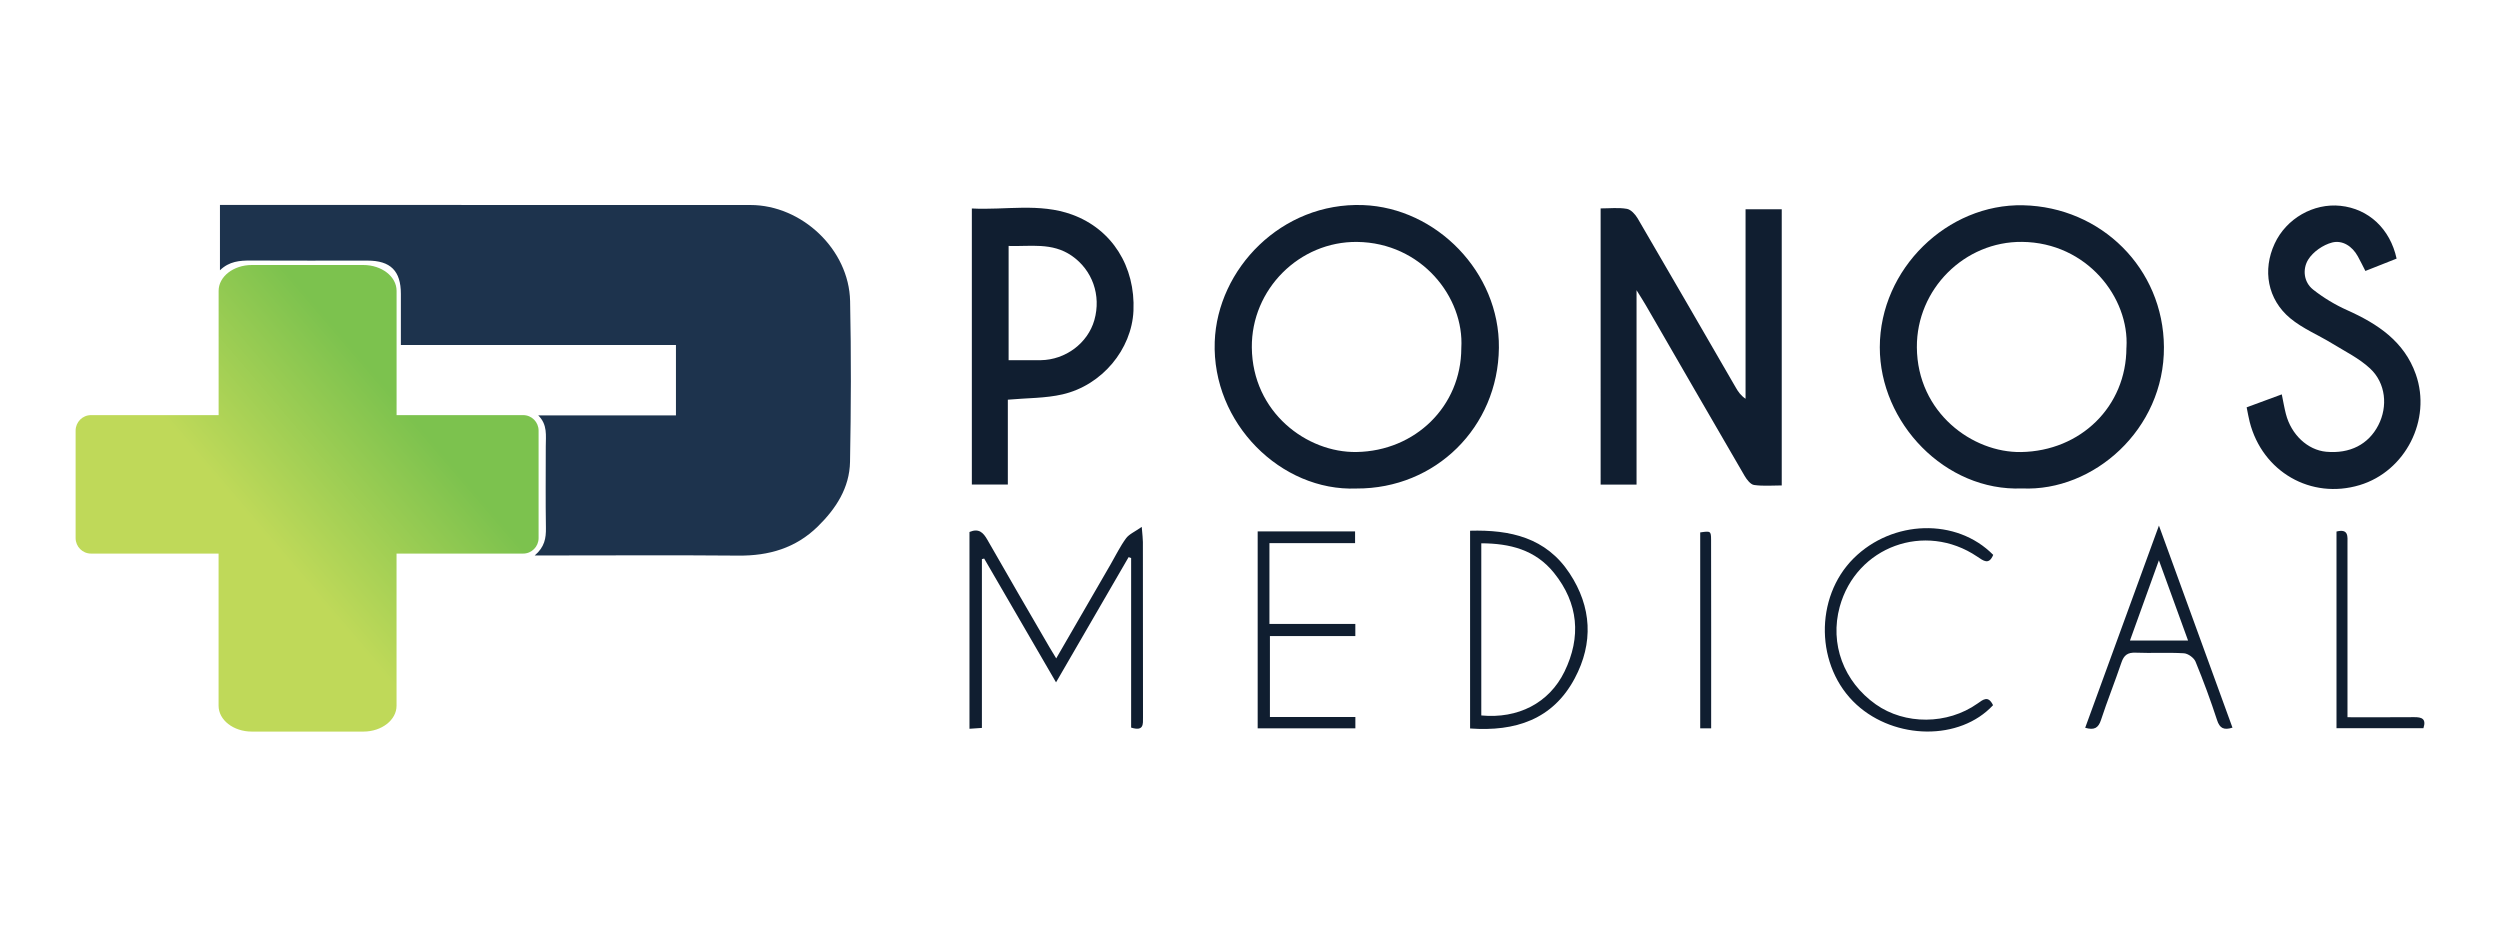 <?xml version="1.0" encoding="UTF-8"?>
<svg xmlns="http://www.w3.org/2000/svg" xmlns:xlink="http://www.w3.org/1999/xlink" id="Calque_1" data-name="Calque 1" viewBox="0 0 675.83 253.18">
  <defs>
    <style>
      .cls-1 {
        fill: url(#linear-gradient);
      }

      .cls-1, .cls-2, .cls-3, .cls-4 {
        stroke-width: 0px;
      }

      .cls-2 {
        fill: #1d334d;
      }

      .cls-2, .cls-3 {
        fill-rule: evenodd;
      }

      .cls-3 {
        fill: #101e30;
      }

      .cls-4 {
        fill: none;
      }

      .cls-5 {
        clip-path: url(#clippath);
      }
    </style>
    <clipPath id="clippath">
      <path class="cls-4" d="M141.45,112.22h-34.24v-33.6c0-3.86-4.02-6.98-8.97-6.98h-30.17c-4.96,0-8.97,3.13-8.97,6.98v33.6H24.6c-2.3,0-4.16,1.88-4.16,4.19v29.05c0,2.31,1.86,4.19,4.16,4.19h34.49v41.14c0,3.86,4.02,6.98,8.97,6.98h30.17c4.96,0,8.97-3.13,8.97-6.98v-41.14h34.24c2.29,0,4.16-1.88,4.16-4.19v-29.05c0-2.31-1.86-4.19-4.16-4.19Z"></path>
    </clipPath>
    <linearGradient id="linear-gradient" x1="-275.91" y1="381.19" x2="-120.84" y2="381.19" gradientTransform="translate(283.17 -247)" gradientUnits="userSpaceOnUse">
      <stop offset=".1" stop-color="#bfd959"></stop>
      <stop offset=".39" stop-color="#bfd959"></stop>
      <stop offset=".72" stop-color="#7cc24e"></stop>
    </linearGradient>
  </defs>
  <g>
    <path class="cls-3" d="M546.63,132.04c-20.76.85-38.5-17.73-38.46-38.19.04-21.22,18.32-38.81,38.74-38.36,21.08.47,37.94,17.05,38.07,38.32.13,22.31-19.08,39.12-38.35,38.23ZM574.85,93.98c.83-13.5-10.7-28.41-28.2-28.59-15.55-.17-28.56,12.75-28.46,28.5.12,17.68,15.06,28.54,28.19,28.31,16.07-.27,28.45-12.3,28.46-28.22Z"></path>
    <path class="cls-3" d="M366.69,132.06c-20.36.81-39.1-17.62-38.31-39.68.71-19.65,18.03-37.76,40.11-36.94,19.8.74,36.93,18.15,36.71,38.59-.23,21.45-17.13,38.14-38.51,38.03ZM395.04,94.1c.83-13.78-10.81-28.49-28.16-28.7-15.58-.18-28.62,12.78-28.47,28.54.16,17.56,14.93,28.49,28.32,28.25,15.86-.27,28.29-12.36,28.31-28.1Z"></path>
    <path class="cls-3" d="M432.7,56.34c2.47,0,4.85-.28,7.11.12,1.09.19,2.25,1.48,2.89,2.56,8.9,15.23,17.71,30.51,26.55,45.77.62,1.08,1.31,2.11,2.63,3.01v-51.23h9.78v74.66c-2.41,0-4.98.23-7.47-.12-.96-.13-1.97-1.45-2.56-2.45-8.94-15.35-17.8-30.73-26.69-46.1-.63-1.09-1.31-2.14-2.53-4.11v52.56h-9.71V56.34Z"></path>
    <path class="cls-3" d="M272.45,108.06v22.92h-9.73V56.36c9.06.48,18.25-1.57,27.11,1.66,10.82,3.95,17.12,14.07,16.58,26.02-.47,10.36-8.45,20.1-19.18,22.57-4.63,1.07-9.54.97-14.79,1.44ZM272.66,66.49v30.88c3.06,0,5.87.03,8.68,0,6.71-.09,12.73-4.6,14.5-10.84,1.9-6.72-.55-13.55-6.13-17.4-5.32-3.67-11.22-2.45-17.05-2.64Z"></path>
    <path class="cls-3" d="M607.36,110.11c3.25-1.2,6.29-2.32,9.48-3.5.39,1.91.68,3.62,1.11,5.3,1.44,5.6,5.88,9.74,10.88,10.21,6.41.59,11.44-1.97,14.12-7.19,2.59-5.04,2.03-11.34-2.23-15.31-2.94-2.74-6.72-4.6-10.2-6.73-3.78-2.32-8.02-4.05-11.39-6.85-6.16-5.12-7.53-13.04-4.22-20.17,3.14-6.79,10.49-11,17.8-10.23,7.6.8,13.42,6.21,15.17,14.27-2.74,1.09-5.52,2.18-8.44,3.34-.75-1.46-1.36-2.71-2.03-3.93-1.51-2.77-4.18-4.47-6.96-3.76-2.45.63-5.17,2.51-6.48,4.64-1.53,2.49-1.27,6.02,1.33,8.08,2.81,2.22,5.98,4.13,9.26,5.59,8.2,3.68,15.38,8.42,18.51,17.31,4.34,12.33-2.84,26.25-15.18,29.96-13.16,3.96-26.29-3.59-29.73-17.09-.29-1.13-.48-2.29-.82-3.95Z"></path>
    <path class="cls-3" d="M305.78,196.7v-45.85c-.22-.08-.45-.16-.68-.24-6.47,11.15-12.93,22.3-19.62,33.85-6.63-11.43-13.03-22.45-19.43-33.47-.2.05-.41.1-.61.16v45.63c-1.27.09-2.23.15-3.36.23v-53.2c2.52-1.06,3.71.13,4.84,2.11,5.52,9.7,11.16,19.34,16.76,29,.52.9,1.08,1.79,1.85,3.06,5.03-8.7,9.89-17.09,14.74-25.48,1.35-2.34,2.54-4.8,4.13-6.97.83-1.14,2.36-1.76,4.25-3.1.18,2.25.31,3.16.31,4.08.02,15.8.02,31.61.03,47.41,0,1.85.24,3.85-3.21,2.77Z"></path>
    <path class="cls-3" d="M397.41,143.47c10.86-.3,20.53,1.86,26.89,11.5,6.01,9.11,6.5,18.84,1.4,28.41-5.93,11.14-16.05,14.43-28.29,13.55v-53.45ZM400.44,193.41c9.9.94,18.33-3.32,22.49-11.85,4.55-9.34,3.8-18.45-2.84-26.7-5.04-6.26-11.94-7.96-19.65-7.99v46.54Z"></path>
    <path class="cls-3" d="M366.4,193.82v3.07h-26.41v-53.24h26.33v3.18h-23.15v21.84h23.22v3.28h-23.09v21.88h23.11Z"></path>
    <path class="cls-3" d="M563.69,196.75c6.56-17.99,13.09-35.88,19.94-54.67,6.83,18.76,13.35,36.68,19.88,54.63-2.34.73-3.45.18-4.17-2.05-1.74-5.34-3.69-10.62-5.82-15.8-.43-1.04-2.02-2.19-3.14-2.26-4.35-.26-8.72.02-13.07-.16-2.15-.09-3.15.69-3.82,2.66-1.76,5.21-3.82,10.32-5.53,15.55-.71,2.17-1.84,2.8-4.27,2.09ZM575.8,173.15h15.7c-2.63-7.25-5.13-14.13-7.88-21.69-2.74,7.61-5.21,14.46-7.82,21.69Z"></path>
    <path class="cls-3" d="M538.78,190.64c-8.99,9.68-26.48,9.35-36.87-.13-11.21-10.23-11.44-29.01-.82-39.57,10.51-10.44,27.83-10.99,37.74-.94-1.16,2.8-2.61,1.62-4.32.47-14.12-9.53-32.72-2.72-37.18,13.58-2.73,9.99,1.05,20.21,9.75,26.36,7.87,5.57,19.37,5.53,27.49-.21,1.62-1.15,2.9-2.24,4.22.44Z"></path>
    <path class="cls-3" d="M631.63,196.85v-53.16c3.36-.84,2.97,1.41,2.97,3.28.01,14.14,0,28.29,0,42.43v4.49c6.31,0,12.17.03,18.04-.02,2-.01,3.33.4,2.49,2.98h-23.5Z"></path>
    <path class="cls-3" d="M462.58,196.9h-2.96v-52.97c2.79-.4,2.93-.4,2.94,1.98.04,16.85.02,33.7.02,50.99Z"></path>
  </g>
  <g>
    <path class="cls-2" d="M144.54,150.17c2.7-2.29,3.08-4.7,3.04-7.41-.12-7.37-.04-14.74-.04-22.11,0-2.87.53-5.86-2.04-8.36,6.2,0,12.39,0,18.59,0s12.29,0,18.64,0v-19.02h-74.36c0-4.8,0-9.31,0-13.83,0-6.21-2.8-8.99-9.01-8.99-10.53,0-21.06.03-31.59-.02-2.95-.01-5.78.19-8.31,2.63v-17.66c.77,0,1.62,0,2.47,0,46.98,0,93.95,0,140.93.02,13.91,0,26.66,12.03,26.95,25.96.31,14.48.25,28.98-.02,43.47-.13,7.03-3.8,12.67-8.74,17.5-5.96,5.83-13.2,7.92-21.4,7.85-17.25-.15-34.5-.04-51.76-.04h-3.37Z"></path>
    <g class="cls-5">
      <rect class="cls-1" x="7.24" y="61.75" width="155.06" height="144.85" transform="translate(-66.81 87.12) rotate(-40.47)"></rect>
    </g>
  </g>
</svg>
